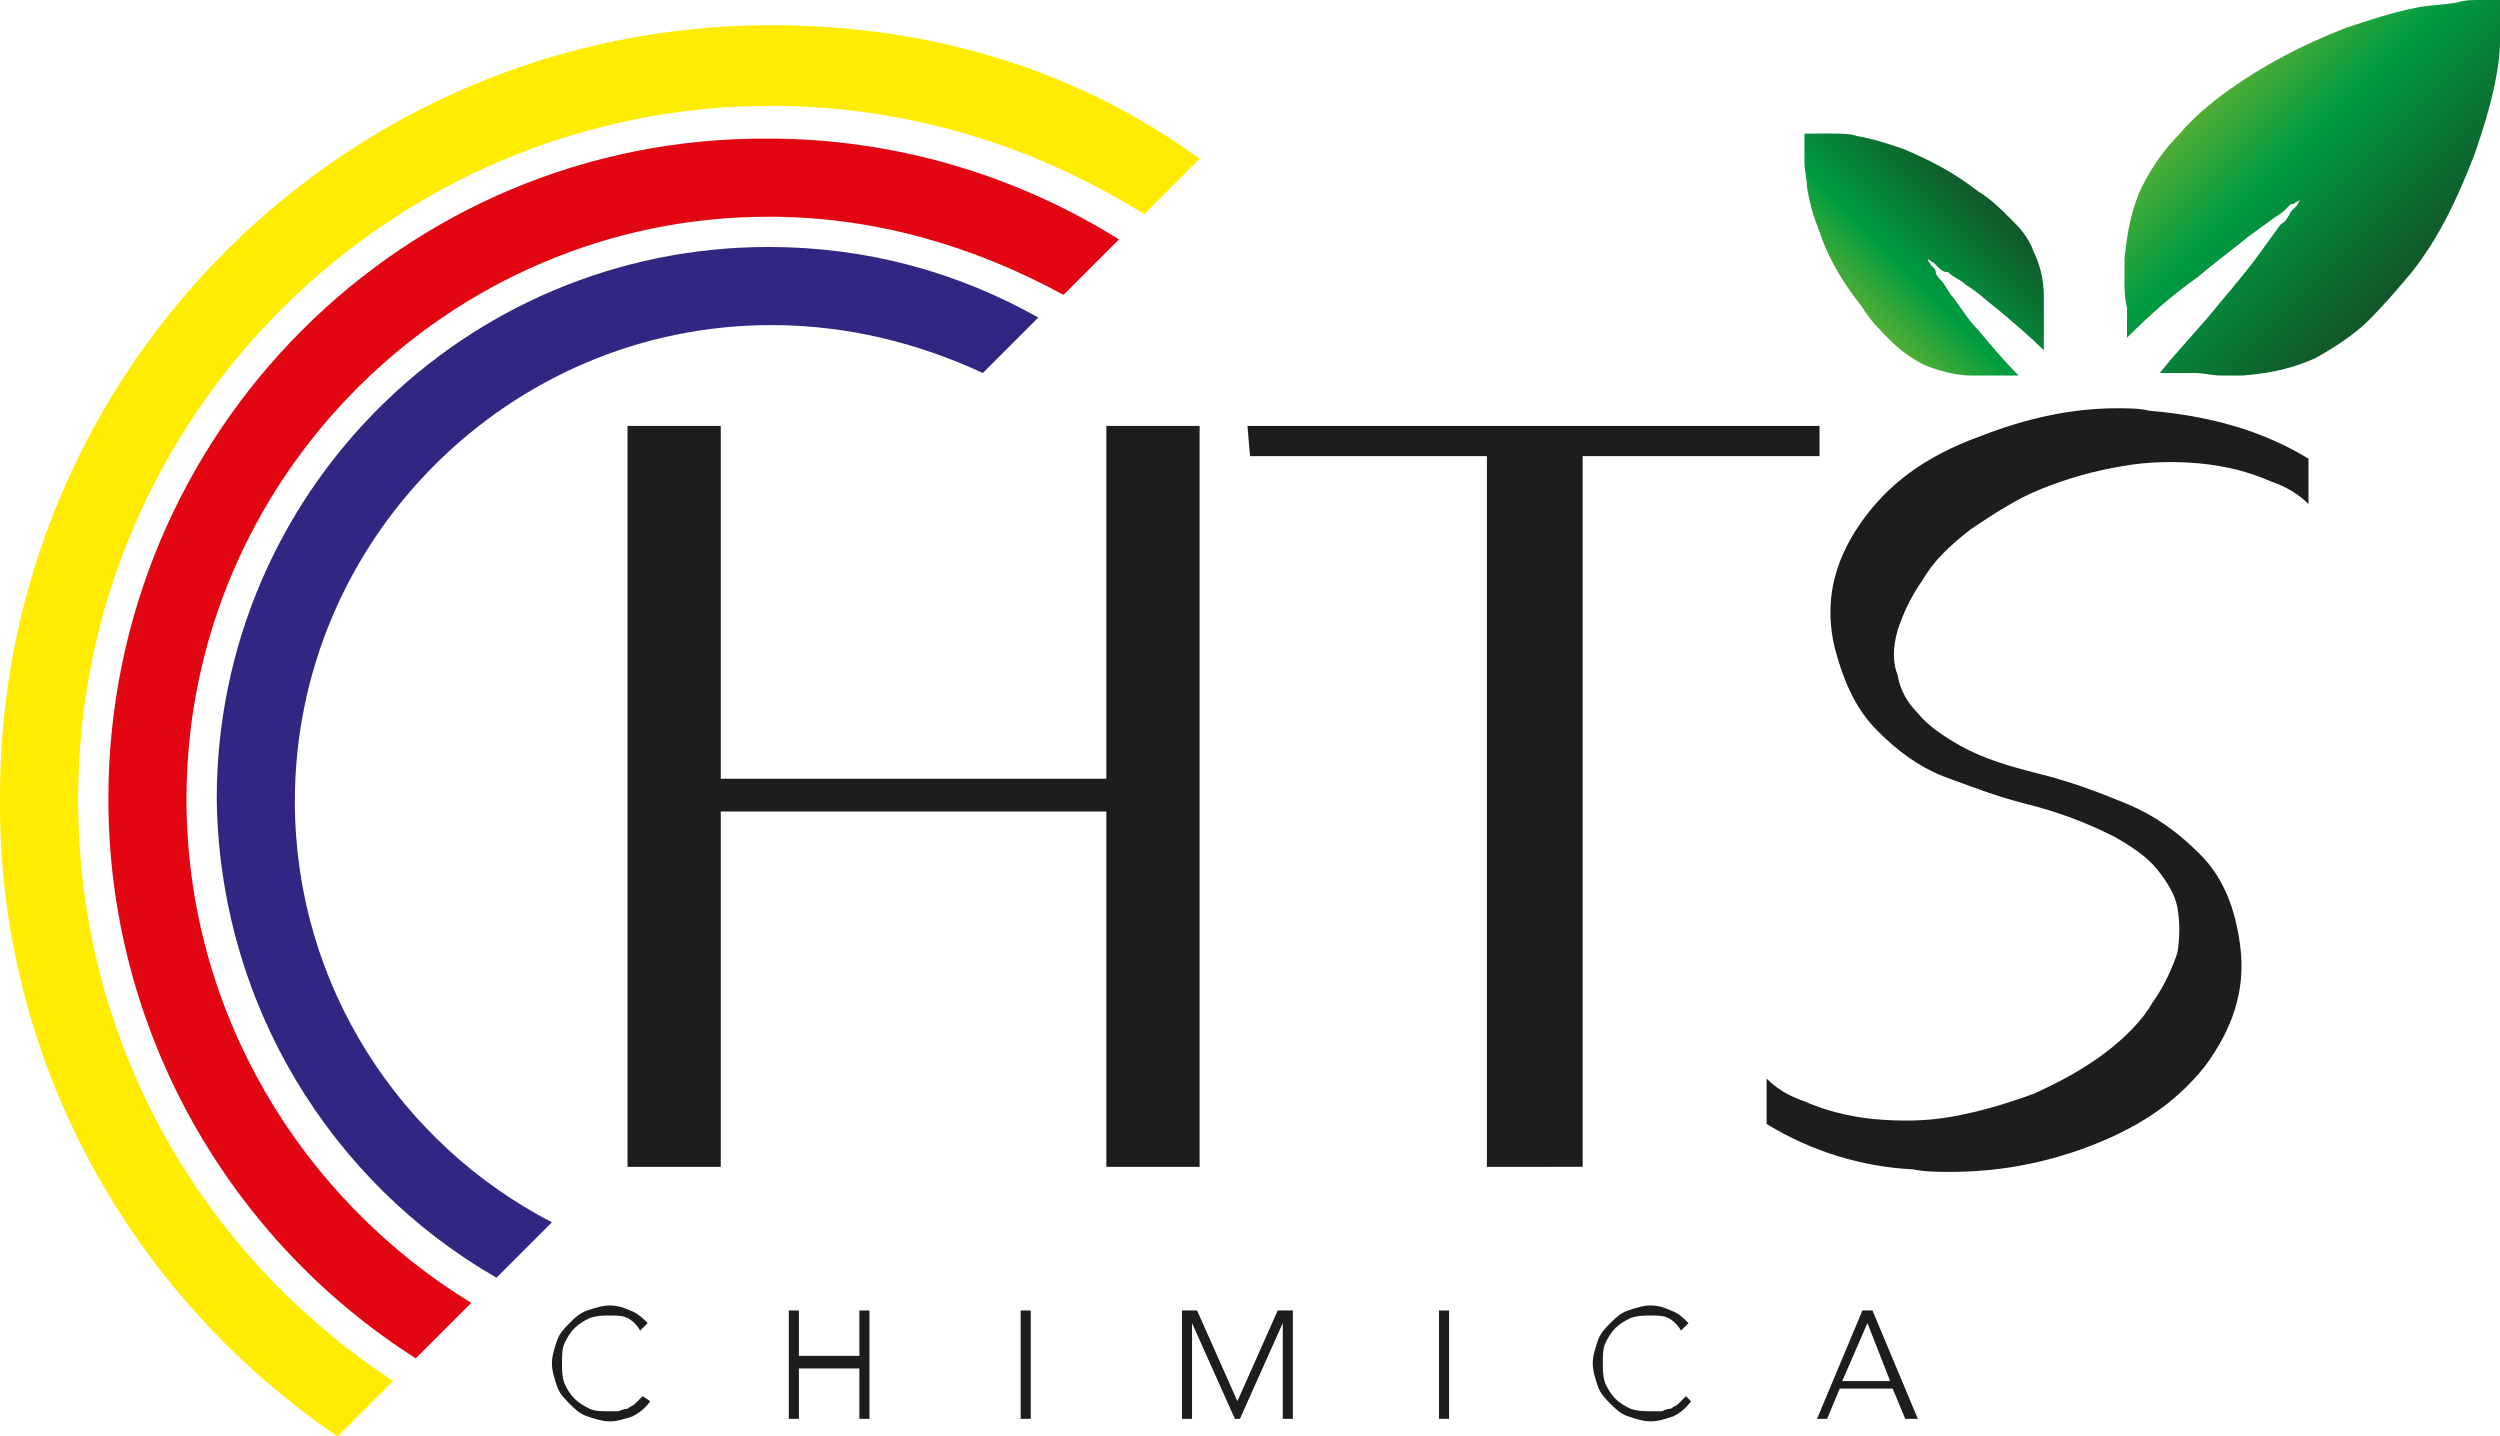 <?xml version="1.0" encoding="utf-8"?>
<!-- Generator: Adobe Illustrator 26.3.1, SVG Export Plug-In . SVG Version: 6.00 Build 0)  -->
<svg version="1.1" id="Livello_1" xmlns="http://www.w3.org/2000/svg" xmlns:xlink="http://www.w3.org/1999/xlink" x="0px" y="0px"
	 viewBox="0 0 99.2 57" style="enable-background:new 0 0 99.2 57;" xml:space="preserve">
<style type="text/css">
	.st0{fill:#312782;}
	.st1{fill:#E20613;}
	.st2{fill:#FFEC00;}
	.st3{fill:url(#SVGID_1_);}
	.st4{fill:url(#SVGID_00000152232913792437568830000008999838526149219249_);}
	.st5{fill:#1D1D1B;}
</style>
<g>
	<path class="st0" d="M19.7,50.7l2.2-2.2c-6-3.1-10.2-9.4-10.2-16.7c0-10.4,8.5-18.9,18.9-18.9c3,0,5.8,0.7,8.4,1.9l2.2-2.2
		c-3.2-1.8-6.8-2.8-10.7-2.8c-12.1,0-21.9,9.8-21.9,21.9C8.7,39.8,13.1,46.9,19.7,50.7z"/>
	<path class="st1" d="M16.5,53.9l2.2-2.2C12,47.6,7.4,40.2,7.4,31.7C7.4,19,17.8,8.6,30.5,8.6c4.3,0,8.2,1.2,11.7,3.1l2.2-2.2
		c-4-2.5-8.8-4-13.9-4C16,5.4,4.3,17.2,4.3,31.7C4.3,40.9,9.1,49.2,16.5,53.9z"/>
	<path class="st2" d="M13.4,57l2.2-2.2c-7.6-5-12.5-13.4-12.5-23.1c0-15.2,12.4-27.5,27.5-27.5c5.4,0,10.5,1.6,14.8,4.3l2.2-2.2
		C42.8,2.8,37,1,30.6,1C13.7,1,0,14.7,0,31.6C-0.1,42.2,5.3,51.5,13.4,57z"/>
	<g>
		
			<linearGradient id="SVGID_1_" gradientUnits="userSpaceOnUse" x1="629.587" y1="2323.57" x2="636.48" y2="2323.57" gradientTransform="matrix(0.707 -0.707 -0.707 -0.707 1271.481 2100.448)">
			<stop  offset="0" style="stop-color:#57AF34"/>
			<stop  offset="0.376" style="stop-color:#009C41"/>
			<stop  offset="1" style="stop-color:#115829"/>
		</linearGradient>
		<path class="st3" d="M79.8,8.7c-0.4-0.4-0.8-0.8-1.3-1.1c-0.9-0.7-1.8-1.2-3-1.7c-0.6-0.2-1.2-0.4-1.8-0.5c-0.3-0.1-0.7-0.1-1-0.1
			c-0.2,0-0.4,0-0.6,0H72h-0.1c-0.1,0-0.2,0-0.3,0l0,0c0,0.1,0,0.2,0,0.3v0.1v0.1c0,0.2,0,0.4,0,0.6c0,0.4,0.1,0.7,0.1,1
			c0.1,0.7,0.3,1.3,0.5,1.8c0.4,1.2,1,2.1,1.7,3c0.3,0.5,0.7,0.9,1.1,1.3c0.4,0.4,0.8,0.7,1.4,1c0.5,0.2,1.2,0.4,1.8,0.4
			c0.2,0,0.4,0,0.6,0c0.2,0,0.4,0,0.6,0h0.2c0.1,0,0.1,0,0.2,0h0.2l0,0l0,0H80h0.1c-0.6-0.6-1.1-1.2-1.6-1.8c-0.4-0.4-0.7-0.9-1-1.3
			c-0.2-0.2-0.3-0.5-0.5-0.7c-0.1-0.1-0.2-0.2-0.2-0.4l-0.1-0.1l-0.1-0.1c0-0.1-0.1-0.1-0.1-0.2l0,0c0.1,0,0.1,0.1,0.2,0.1l0.1,0.1
			l0.1,0.1c0.1,0.1,0.2,0.2,0.4,0.2c0.2,0.2,0.5,0.3,0.7,0.5c0.5,0.3,0.9,0.7,1.3,1c0.6,0.5,1.3,1.1,1.8,1.6v-0.1v-0.1l0,0l0,0v-0.2
			c0-0.1,0-0.1,0-0.2V13c0-0.2,0-0.4,0-0.6c0-0.2,0-0.4,0-0.6c0-0.8-0.2-1.4-0.4-1.8C80.5,9.4,80.1,9,79.8,8.7z"/>
		
			<linearGradient id="SVGID_00000095340816659813865200000015576023644276180402_" gradientUnits="userSpaceOnUse" x1="1344.518" y1="-2060.211" x2="1355.167" y2="-2060.211" gradientTransform="matrix(0.707 0.707 0.707 -0.707 594.416 -2404.244)">
			<stop  offset="0" style="stop-color:#57AF34"/>
			<stop  offset="0.376" style="stop-color:#009C41"/>
			<stop  offset="1" style="stop-color:#115829"/>
		</linearGradient>
		<path style="fill:url(#SVGID_00000095340816659813865200000015576023644276180402_);" d="M94,12.7c0.6-0.6,1.2-1.3,1.7-1.9
			c1.1-1.4,1.8-2.9,2.5-4.7c0.3-0.9,0.6-1.8,0.8-2.8c0.1-0.5,0.2-1.1,0.2-1.6c0-0.3,0-0.6,0.1-0.9V0.7V0.5c0-0.2,0-0.3,0-0.5l0,0
			c-0.2,0-0.3,0-0.5,0h-0.2h-0.2c-0.3,0-0.6,0-0.9,0.1c-0.6,0.1-1.1,0.1-1.6,0.2c-1,0.2-1.9,0.5-2.8,0.8c-1.8,0.7-3.3,1.5-4.7,2.5
			c-0.7,0.5-1.4,1.1-1.9,1.7c-0.6,0.6-1.1,1.3-1.5,2.1c-0.4,0.8-0.6,1.8-0.7,2.9c0,0.3,0,0.6,0,0.9c0,0.3,0,0.6,0.1,1v0.3
			c0,0.1,0,0.2,0,0.3V13v0.1v0.1v0.1v0.1c0.9-0.9,1.8-1.7,2.8-2.4c0.7-0.6,1.4-1.1,2-1.6c0.4-0.3,0.7-0.5,1.1-0.8
			c0.2-0.1,0.4-0.3,0.5-0.4l0.1-0.1L91,8.1C91.1,8,91.2,8,91.3,7.9l0,0c-0.1,0.1-0.1,0.2-0.2,0.3L91,8.3l-0.1,0.1
			c-0.1,0.2-0.2,0.4-0.4,0.5c-0.3,0.4-0.5,0.7-0.8,1.1c-0.5,0.7-1.1,1.4-1.6,2c-0.8,1-1.6,1.8-2.4,2.8h0.1H86h0.1h0.1h0.3
			c0.1,0,0.2,0,0.3,0h0.3c0.3,0,0.7,0.1,1,0.1s0.6,0,0.9,0c1.2-0.1,2-0.3,2.9-0.7C92.6,13.8,93.4,13.3,94,12.7z"/>
	</g>
	<g>
		<g>
			<path class="st5" d="M25.8,55.6c-0.2,0.3-0.5,0.5-0.7,0.6c-0.3,0.1-0.6,0.2-0.9,0.2s-0.6-0.1-0.9-0.2s-0.5-0.3-0.7-0.5
				c-0.2-0.2-0.4-0.4-0.5-0.7c-0.1-0.3-0.2-0.6-0.2-0.9c0-0.3,0.1-0.6,0.2-0.9c0.1-0.3,0.3-0.5,0.5-0.7c0.2-0.2,0.4-0.4,0.7-0.5
				c0.3-0.1,0.6-0.2,0.9-0.2s0.6,0.1,0.8,0.2c0.3,0.1,0.5,0.3,0.7,0.5l-0.3,0.3c-0.1-0.2-0.3-0.4-0.5-0.5c-0.2-0.1-0.4-0.1-0.7-0.1
				c-0.3,0-0.5,0-0.8,0.1c-0.2,0.1-0.4,0.2-0.6,0.4c-0.2,0.2-0.3,0.4-0.4,0.6c-0.1,0.2-0.1,0.5-0.1,0.8c0,0.3,0,0.5,0.1,0.8
				c0.1,0.2,0.2,0.4,0.4,0.6c0.2,0.2,0.4,0.3,0.6,0.4c0.2,0.1,0.5,0.1,0.8,0.1c0.1,0,0.2,0,0.3,0c0.1,0,0.2-0.1,0.4-0.1
				c0.1-0.1,0.2-0.1,0.3-0.2c0.1-0.1,0.2-0.2,0.3-0.3L25.8,55.6z"/>
			<path class="st5" d="M31.3,52h0.4v1.8h2.4V52h0.4v4.3h-0.4v-2h-2.4v2h-0.4V52z"/>
			<path class="st5" d="M40.5,52h0.4v4.3h-0.4V52z"/>
			<path class="st5" d="M46.9,52h0.6l1.6,3.6l1.6-3.6h0.6v4.3h-0.4v-3.8l0,0l-1.7,3.8h-0.2l-1.7-3.8l0,0v3.8h-0.4V52z"/>
			<path class="st5" d="M57.1,52h0.4v4.3h-0.4V52z"/>
			<path class="st5" d="M67.1,55.6c-0.2,0.3-0.5,0.5-0.7,0.6c-0.3,0.1-0.6,0.2-0.9,0.2s-0.6-0.1-0.9-0.2s-0.5-0.3-0.7-0.5
				c-0.2-0.2-0.4-0.4-0.5-0.7c-0.1-0.3-0.2-0.6-0.2-0.9c0-0.3,0.1-0.6,0.2-0.9c0.1-0.3,0.3-0.5,0.5-0.7c0.2-0.2,0.4-0.4,0.7-0.5
				c0.3-0.1,0.6-0.2,0.9-0.2s0.6,0.1,0.8,0.2c0.3,0.1,0.5,0.3,0.7,0.5l-0.3,0.3c-0.1-0.2-0.3-0.4-0.5-0.5c-0.2-0.1-0.4-0.1-0.7-0.1
				c-0.3,0-0.5,0-0.8,0.1c-0.2,0.1-0.4,0.2-0.6,0.4c-0.2,0.2-0.3,0.4-0.4,0.6c-0.1,0.2-0.1,0.5-0.1,0.8c0,0.3,0,0.5,0.1,0.8
				c0.1,0.2,0.2,0.4,0.4,0.6s0.4,0.3,0.6,0.4C65,56,65.3,56,65.6,56c0.1,0,0.2,0,0.3,0c0.1,0,0.2-0.1,0.4-0.1
				c0.1-0.1,0.2-0.1,0.3-0.2c0.1-0.1,0.2-0.2,0.3-0.3L67.1,55.6z"/>
			<path class="st5" d="M73.9,52h0.4l1.8,4.3h-0.5l-0.5-1.2H73l-0.5,1.2h-0.4L73.9,52z M74.1,52.5l-1,2.3h1.9L74.1,52.5z"/>
		</g>
	</g>
	<g>
		<path class="st5" d="M47.6,46.3h-3.7V32.2H28.6v14.1h-3.7V16.9h3.7v14h15.3v-14h3.7V46.3z"/>
		<path class="st5" d="M49.5,16.9h22.7v1.2h-9.4v28.2H59V18.1h-9.4L49.5,16.9L49.5,16.9z"/>
		<path class="st5" d="M70.1,44.6v-1.8c0.4,0.4,0.9,0.7,1.5,0.9c0.9,0.4,1.8,0.6,2.7,0.7c1.1,0.1,2.1,0.1,3.2-0.1s2.1-0.5,3.2-0.9
			c1.1-0.5,2-1,2.8-1.6c0.8-0.6,1.5-1.3,1.9-2c0.5-0.7,0.8-1.4,1-2c0.1-0.6,0.1-1.2,0-1.8V36c-0.1-0.5-0.4-1-0.8-1.5
			c-0.4-0.5-1-0.9-1.7-1.3c-1.2-0.6-2.3-1-3.5-1.3c-1.2-0.3-2.2-0.7-3.3-1.1c-1-0.4-1.8-1-2.6-1.8c-0.8-0.8-1.3-1.8-1.7-3.3
			c-0.4-1.7-0.1-3.3,1-4.9c1.1-1.6,2.6-2.7,4.8-3.5c1.8-0.7,3.6-1.1,5.4-1.1c0.4,0,0.9,0,1.3,0.1c2.4,0.2,4.5,0.8,6.3,1.9v1.8
			c-0.4-0.4-0.9-0.7-1.5-0.9c-0.9-0.4-1.8-0.6-2.7-0.7c-1-0.1-2.1-0.1-3.2,0.1c-1.2,0.2-2.2,0.5-3.2,0.9s-1.9,1-2.8,1.6
			c-0.9,0.7-1.5,1.3-1.9,2c-0.5,0.7-0.8,1.4-1,2c-0.2,0.7-0.2,1.3,0,1.8c0.1,0.6,0.4,1.1,0.8,1.5c0.4,0.5,1,0.9,1.7,1.3
			c0.9,0.5,1.9,0.8,3.1,1.1c1.2,0.3,2.3,0.7,3.5,1.2c1.2,0.5,2.1,1.2,2.9,2c0.9,0.9,1.4,2.1,1.6,3.7c0.2,1.7-0.3,3.2-1.4,4.7
			c-1.2,1.5-2.7,2.5-4.9,3.3c-1.7,0.6-3.4,0.9-5.2,0.9c-0.5,0-1,0-1.5-0.1C73.9,46.3,71.9,45.7,70.1,44.6z"/>
	</g>
</g>
</svg>

